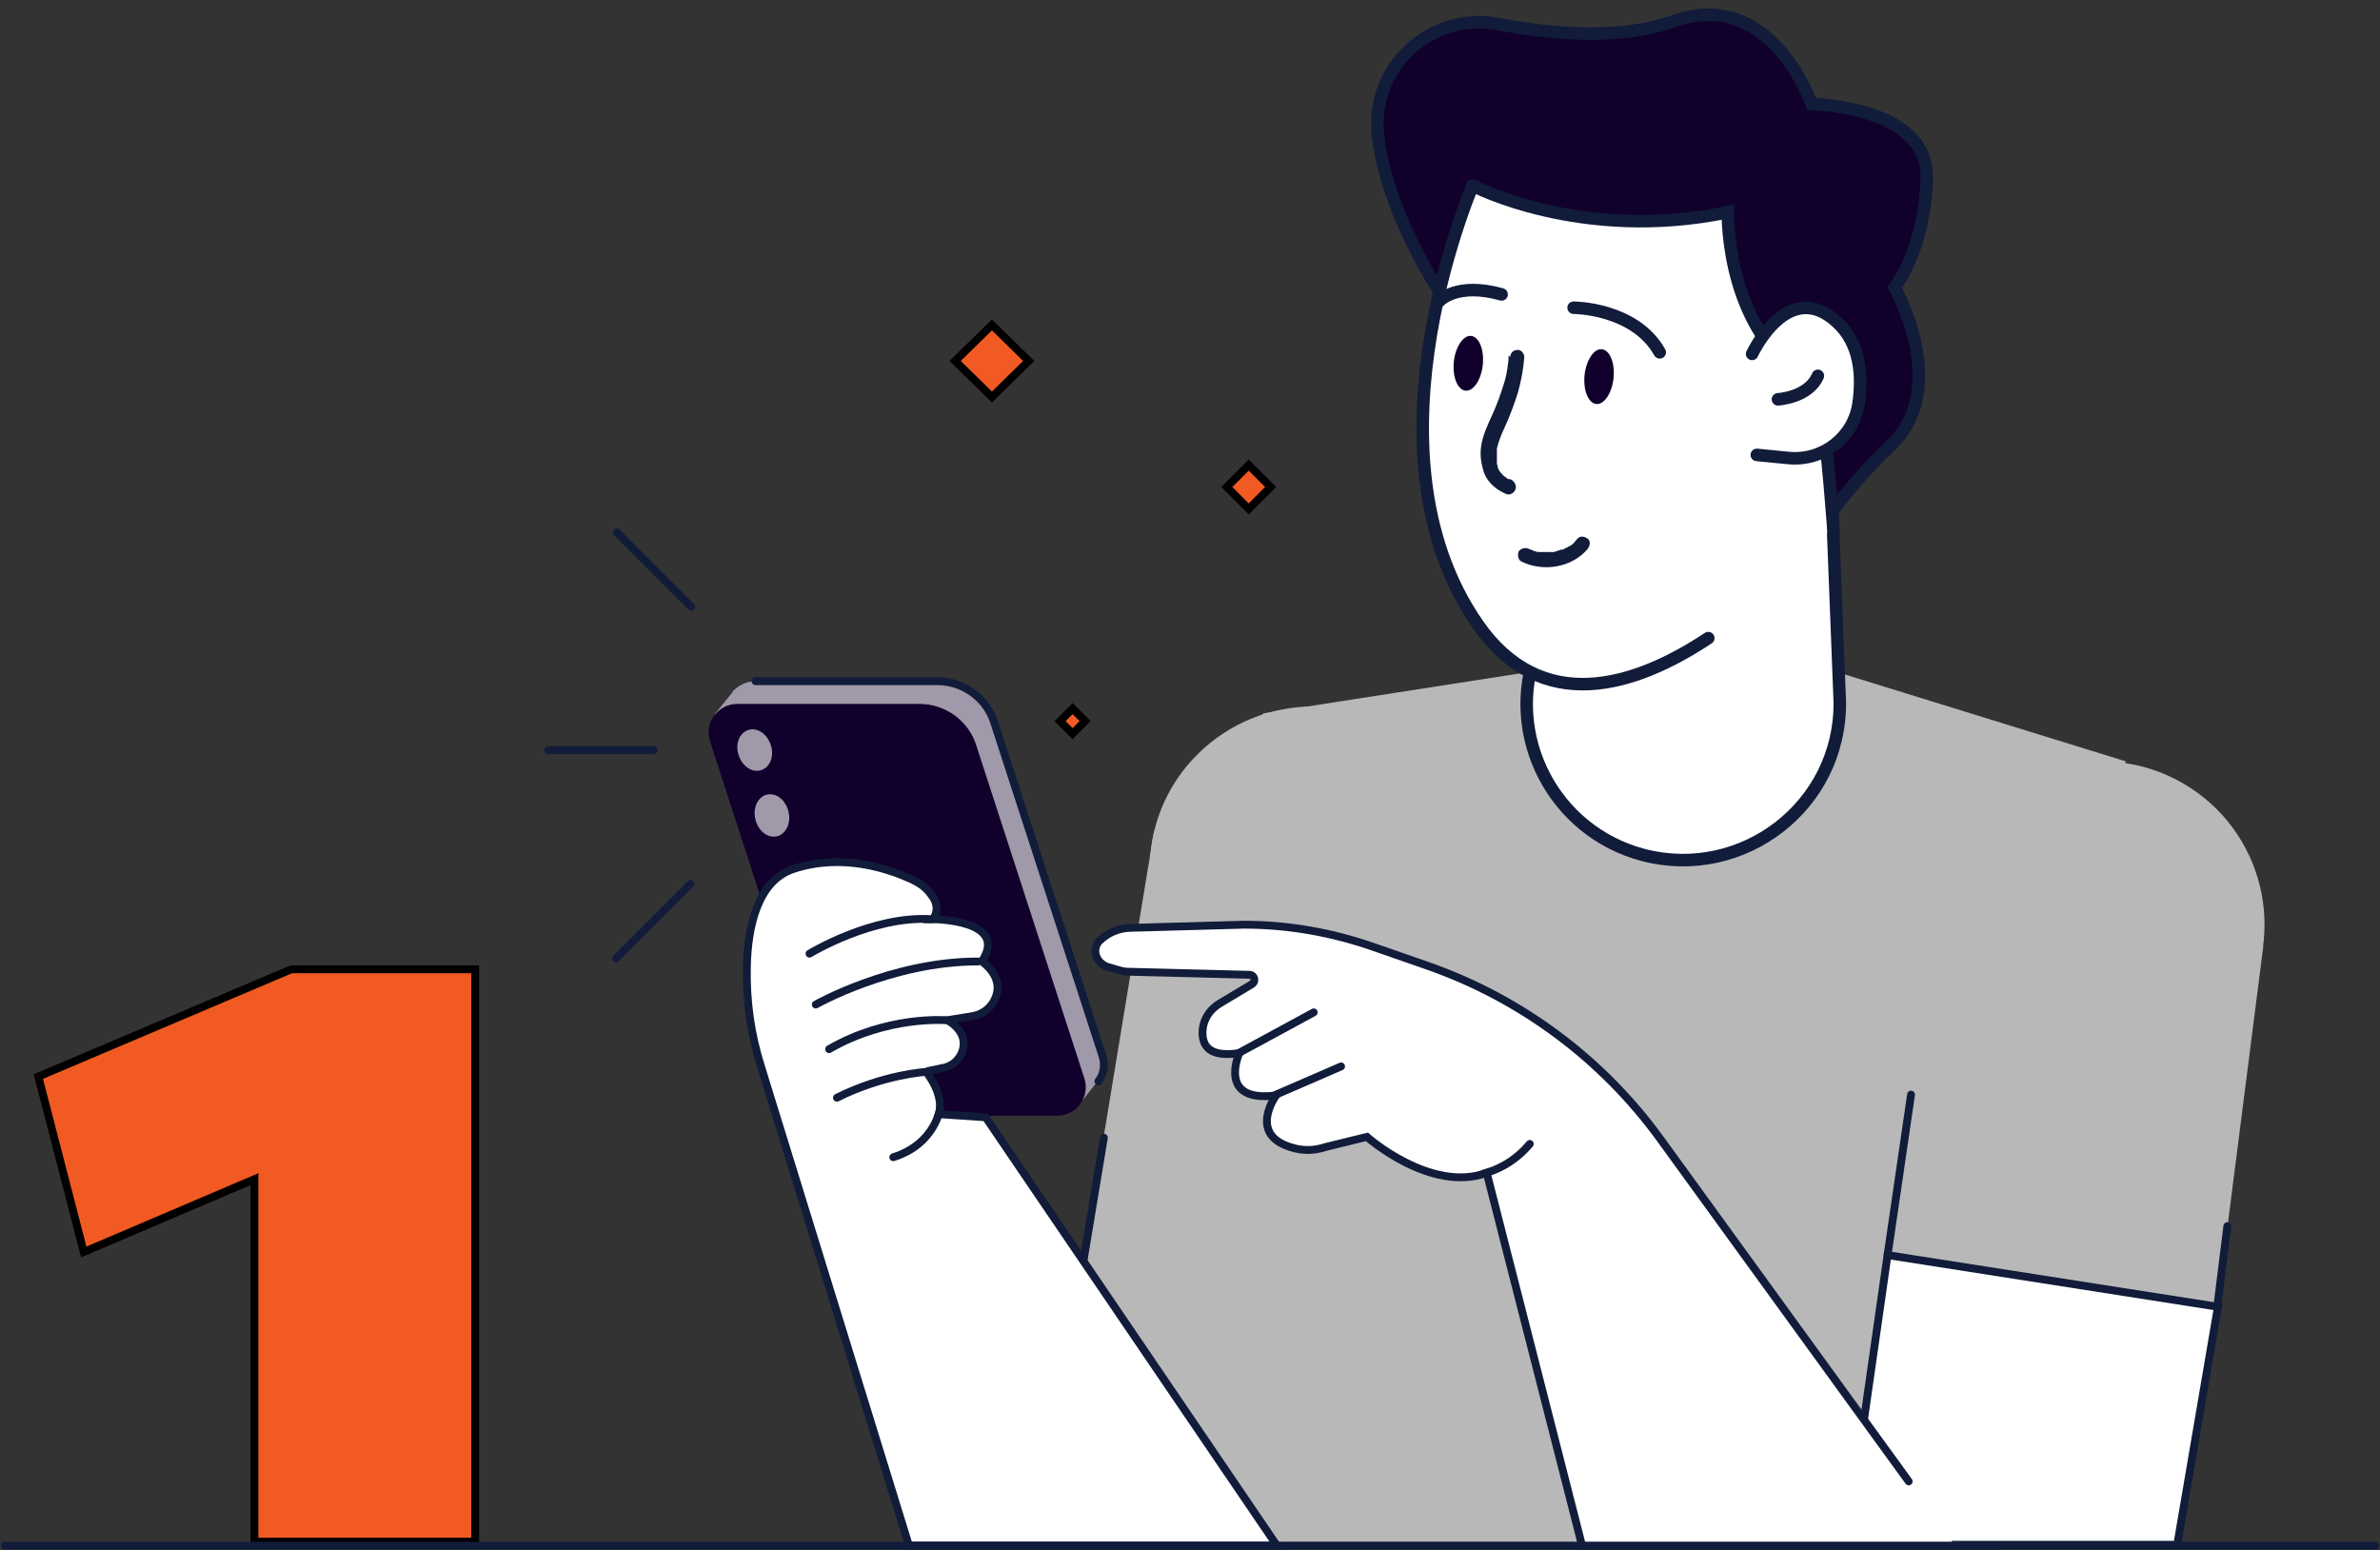 <?xml version="1.0" encoding="UTF-8"?>
<svg id="Layer_1" xmlns="http://www.w3.org/2000/svg" version="1.1" xmlns:xlink="http://www.w3.org/1999/xlink" viewBox="0 0 304 198">
  <rect x="0" y="0" width="304" height="198" fill="#333333" stroke="none"/>
  <!-- Generator: Adobe Illustrator 29.3.1, SVG Export Plug-In . SVG Version: 2.1.0 Build 151)  -->
  <defs>
    <style>
      .st0 {
        fill: #b8b8b8;
      }

      .st1 {
        fill: #fff;
      }

      .st2, .st3, .st4 {
        fill: none;
      }

      .st3 {
        stroke-width: 1px;
      }

      .st3, .st4 {
        stroke: #111c3a;
        stroke-linecap: round;
        stroke-miterlimit: 10;
      }

      .st5 {
        fill: #111c3a;
      }

      .st6 {
        fill: #f15a22;
        stroke: #000;
      }

      .st4 {
        stroke-width: 1.6px;
      }

      .st7 {
        fill: #9f99aa;
      }

      .st8 {
        clip-path: url(#clippath);
      }

      .st9 {
        fill: #10002b;
      }
    </style>
    <clipPath id="clippath">
      <rect class="st2" y=".9" width="304" height="197"/>
    </clipPath>
  </defs>
  <g class="st8">
    <g>
      <path class="st6" d="M37.1,123.8h23.6v73.1h-28.2v-46.3l-.7.3-21.1,9-5.8-22.4,32.3-13.7Z"/>
      <path class="st6" d="M138.6,92.1l-1.6,1.6-1.6-1.6,1.6-1.6,1.6,1.6Z"/>
      <path class="st6" d="M131.4,46.1l-4.7,4.6-4.7-4.6,4.7-4.6,4.7,4.6Z"/>
      <path class="st6" d="M162.3,62.2l-2.8,2.8-2.8-2.8,2.8-2.8,2.8,2.8Z"/>
      <path class="st0" d="M271.5,97.2l-6.4,100.1h-128.1v-28l10.4-63.1,14-15.1,40.5-6.3h29.4l40.1,12.4Z"/>
      <path class="st0" d="M283.1,132.8c8.2-8.1,8.2-21.3,0-29.5-8.2-8.1-21.4-8.1-29.6,0-8.2,8.1-8.2,21.3,0,29.5,8.2,8.1,21.4,8.1,29.6,0Z"/>
      <path class="st0" d="M182.6,125.8c8.2-8.1,8.2-21.3,0-29.5-8.2-8.1-21.4-8.1-29.6,0-8.2,8.1-8.2,21.3,0,29.5,8.2,8.1,21.4,8.1,29.6,0Z"/>
      <path class="st0" d="M289.1,120.8l-5.9,46.2-42.2-6.6,6.6-45.6,41.4,6.1Z"/>
      <path class="st1" d="M241.1,160.3l-5.3,37h42.3l5.2-30.4-42.2-6.6Z"/>
      <path class="st3" d="M241.1,160.3l-5.3,37h42.3l5.2-30.4-42.2-6.6Z"/>
      <path class="st1" d="M249.7,197.4l-37.6-51.9c-7.4-10.2-17.7-17.9-29.6-22.1l-6.9-2.4c-5.4-1.9-11-2.9-16.7-2.9l-14.4.4c-1.5,0-3,.6-4.1,1.7-1,1.1-.4,2.8,1.1,3.3.8.2,1.5.5,2.3.6l15.8.4c.6,0,.9.8.3,1.2l-4,2.4c-1.4.8-2.3,2.2-2.3,3.8,0,1.6.8,3.2,4.7,2.6,0,0-2.9,6.4,4.7,5.4,0,0-3.6,4.9,1.8,6.6,1.5.5,3,.5,4.5,0l5.3-1.3s8.1,7.2,15.3,4.6l12.2,47.7h47.5Z"/>
      <path class="st3" d="M243.8,189.2l-31.7-43.7c-7.4-10.2-17.7-17.9-29.6-22.1l-6.9-2.4c-5.4-1.9-11-2.9-16.7-2.9l-14.4.4c-1.5,0-3,.6-4.1,1.7-1,1.1-.4,2.8,1.1,3.3.8.2,1.5.5,2.3.6l15.8.4c.6,0,.9.8.3,1.2l-4,2.4c-1.4.8-2.3,2.2-2.3,3.8,0,1.6.8,3.2,4.7,2.6,0,0-2.9,6.4,4.7,5.4,0,0-3.6,4.9,1.8,6.6,1.5.5,3,.5,4.5,0l5.3-1.3s8.1,7.2,15.3,4.6l12.2,47.7h53.1"/>
      <path class="st3" d="M189.5,149.9c1.5-.4,3.9-1.4,5.9-3.8"/>
      <path class="st3" d="M158.4,134.4l9.4-5.1"/>
      <path class="st3" d="M163,139.8l8.3-3.6"/>
      <path class="st7" d="M140.3,138.1c.7-.9.9-2.1.5-3.3l-13.8-42.5c-1-3.2-4-5.3-7.3-5.3h-23.2c-1.1,0-2.1.5-2.8,1.2h-.1c0,.2,0,.2-.1.3l-2.2,2.7,2.1,1.9,13.4,41.1c1,3.2,4,5.3,7.3,5.3h22.5l1.3,1.5,2.3-2.9s0,0,0,0h0Z"/>
      <path class="st3" d="M140.3,138.1c.7-.9.9-2.1.5-3.3l-13.8-42.5c-1-3.2-4-5.3-7.3-5.3h-23.2"/>
      <path class="st9" d="M135,142.5h-23.2c-3.3,0-6.3-2.1-7.3-5.3l-13.8-42.5c-.8-2.4,1-4.8,3.5-4.8h23.2c3.3,0,6.3,2.1,7.3,5.3l13.8,42.5c.8,2.4-1,4.8-3.5,4.8Z"/>
      <path class="st1" d="M125.9,142.6l-6-.4c.9-2.5-1.6-5.4-1.6-5.4l1.9-.4c1.3-.2,2.3-1.2,2.6-2.4.6-2.4-2-3.7-2-3.7l3.1-.5c1.4-.2,2.7-1.2,3.1-2.5,1-2.7-1.8-4.5-1.8-4.5,3.6-5.4-6.3-5.4-6.3-5.4.7-.6.9-1.7,0-2.9-.8-1.2-1.7-1.7-2.9-2.3-2.8-1.3-8.6-3.3-14.9-1.2-4.5,1.5-5.8,7.3-5.9,12.5-.1,4.3.5,8.6,1.8,12.7l18.9,61.2h47l-37.2-54.7h0Z"/>
      <path class="st3" d="M103.4,121.8s8-4.9,15.6-4.4"/>
      <path class="st3" d="M104.2,128.3s9.7-5.5,20.7-5.5"/>
      <path class="st3" d="M120.8,130.3s-7.5-.6-14.9,3.7"/>
      <path class="st3" d="M106.9,140.2c6-3,11.4-3.3,11.4-3.3,0,0,2.4,2.9,1.6,5.4l6,.4,37.2,54.7h-47l-18.9-61.2c-1.3-4.1-1.9-8.4-1.8-12.7.1-5.2,1.4-11,5.9-12.5,6.3-2.1,12.2,0,14.9,1.2,1.3.6,2.1,1.1,2.9,2.3.8,1.1.6,2.3,0,2.9,0,0,9.9,0,6.3,5.4,0,0,2.8,1.8,1.8,4.5-.5,1.4-1.7,2.3-3.1,2.5l-3.1.5s2.6,1.3,2,3.7c-.3,1.2-1.3,2.2-2.6,2.4l-1.9.4"/>
      <path class="st3" d="M120.1,141.5s-.6,4.6-6,6.3"/>
      <path class="st7" d="M97.1,98.4c1.2-.3,1.8-1.7,1.4-3.1-.4-1.4-1.6-2.4-2.8-2.1-1.2.3-1.8,1.7-1.4,3.1.4,1.4,1.6,2.4,2.8,2.1Z"/>
      <path class="st7" d="M100.7,103.6c.4,1.5-.3,2.9-1.4,3.2-1.2.3-2.4-.6-2.8-2.1-.4-1.5.3-2.9,1.4-3.2,1.2-.3,2.4.6,2.8,2.1Z"/>
      <path class="st3" d="M138.4,161l2.6-15.7"/>
      <path class="st3" d="M241.1,160.3l3-20.5"/>
      <path class="st3" d="M283.2,167l1.3-10.4"/>
      <path class="st9" d="M189,44.7s-11.6-14.3-13-27.5c-.9-8.7,6.8-15.8,15.5-14.1,6.4,1.2,15.3,2.1,22.3-.4,12.5-4.4,17.6,10.6,17.6,10.6,0,0,14.9.2,14.7,9.4-.2,9.2-4.1,14-4.1,14,0,0,7.3,12.8-.5,20.2-7.8,7.4-12,15.2-12,15.2l-40.4-27.5h0Z"/>
      <path class="st4" d="M189,44.7s-11.6-14.3-13-27.5c-.9-8.7,6.8-15.8,15.5-14.1,6.4,1.2,15.3,2.1,22.3-.4,12.5-4.4,17.6,10.6,17.6,10.6,0,0,14.9.2,14.7,9.4-.2,9.2-4.1,14-4.1,14,0,0,7.3,12.8-.5,20.2-7.8,7.4-12,15.2-12,15.2l-40.4-27.5h0Z"/>
      <path class="st1" d="M234.1,66.6l.9,23.1c.1,13.2-12.4,22.8-25.1,19.5-11.4-3-17.8-15.2-13.6-26.3l6.3-16.8,31.5.4h0Z"/>
      <path class="st4" d="M234.1,66.6l.9,23.1c.1,13.2-12.4,22.8-25.1,19.5-11.4-3-17.8-15.2-13.6-26.3l6.3-16.8,31.5.4h0Z"/>
      <path class="st1" d="M188.6,22.5s-15.6,34.7.2,57.3c15.8,22.6,45.1-12.3,45.1-12.3,0,0-2.1-37.1-8.2-42.5-6.1-5.3-28.9-17.1-37.1-2.5h0Z"/>
      <path class="st4" d="M234.2,68s-2.4-37.7-8.5-43c-6.1-5.3-28.9-17.1-37.1-2.5,0,0-15.6,34.7.2,57.3,8.1,11.6,19.9,8,29.4,1.7"/>
      <path class="st9" d="M188.1,23.7s13.8,7.3,32.6,3.4c0,0-.4,16.3,11.5,22.1,0,0,5.5-3.5,7.5-9,4.3-12.1-41.1-45.5-53.6-25.7-1.4,2.2-.5,6.3,2,9.2h0Z"/>
      <path class="st4" d="M188.1,23.7s13.8,7.3,32.6,3.4c0,0-.4,16.3,11.5,22.1"/>
      <path class="st1" d="M223.8,45.2s4.6-9.9,10.9-4c2.9,2.7,3.2,6.7,2.7,10.3-.6,4.3-4.5,7.4-8.9,7l-4.1-.4-.7-12.8h0Z"/>
      <path class="st4" d="M223.8,45.2s4.6-9.9,10.9-4c2.9,2.7,3.2,6.7,2.7,10.3-.6,4.3-4.5,7.4-8.9,7l-4.1-.4"/>
      <path class="st4" d="M227.1,51s3.9-.2,5.1-3"/>
      <path class="st9" d="M206.1,48.3c-.2,1.9-1.2,3.4-2.2,3.3-1-.1-1.7-1.7-1.5-3.7.2-1.9,1.2-3.4,2.2-3.3,1,.1,1.7,1.7,1.5,3.7Z"/>
      <path class="st9" d="M189.4,46.6c-.2,1.9-1.2,3.4-2.2,3.3-1-.1-1.7-1.7-1.5-3.7.2-1.9,1.2-3.4,2.2-3.3,1,.1,1.7,1.7,1.5,3.7Z"/>
      <path class="st4" d="M183.9,38.4s2.2-2.4,7.9-.8"/>
      <path class="st4" d="M201,39.3s7.8,0,11,5.7"/>
      <path class="st5" d="M192.7,45.4c0,.7-.1,1.2-.2,1.9-.1.7-.3,1.4-.5,2-.4,1.3-.9,2.6-1.4,3.7-.6,1.3-1.2,2.6-1.4,3.9-.2,1.3,0,2.4.4,3.6.5,1.2,1.6,2.1,2.8,2.6.5.2,1.1-.2,1.2-.7.1-.5-.2-1-.7-1.2,0,0-.1,0-.2,0,.2,0,0,0,0,0-.1,0-.2-.1-.3-.2,0,0-.2-.1-.3-.2.1.1,0,0,0,0,0,0-.1-.1-.2-.2,0,0-.1-.2-.2-.2,0,0-.2-.2,0,0,0,0,0,0,0,0-.1-.2-.3-.4-.4-.7,0,0,0-.2,0,0,0,0,0,0,0-.1,0-.1,0-.2-.1-.3,0-.1,0-.2,0-.3,0,0,0-.1,0-.2,0-.2,0,0,0,0,0-.2,0-.5,0-.7,0,0,0-.1,0-.2,0,0,0-.3,0-.2,0,0,0-.3,0-.4.3-1.3.8-2.3,1.3-3.4.5-1.2,1-2.5,1.4-3.8.4-1.5.7-3,.8-4.5,0-.5-.5-1-.9-.9-.5,0-.9.4-.9.9h0Z"/>
      <path class="st5" d="M201.3,69c-.2.3-.4.5-.7.7,0,0-.2.2,0,0,0,0-.1,0-.2.1-.1,0-.3.2-.4.2-.1,0-.3.2-.4.2,0,0-.3.1,0,0,0,0-.2,0-.2,0-.3.1-.6.2-.9.3,0,0-.1,0-.2,0,0,0-.2,0,0,0-.2,0-.3,0-.5,0-.3,0-.6,0-1,0-.1,0,.1,0,0,0,0,0-.2,0-.2,0-.2,0-.3,0-.5-.1-.2,0-.3-.1-.5-.2-.2,0,0,0,0,0,0,0-.2,0-.3-.1-.4-.2-1-.1-1.3.3-.2.4-.1,1.1.3,1.3,2.8,1.4,6.5.8,8.5-1.6.3-.4.4-1,0-1.3-.4-.3-1-.4-1.3,0h0Z"/>
      <path class="st3" d="M70,95.8h13.5"/>
      <path class="st3" d="M78.7,122.4l9.5-9.5"/>
      <path class="st3" d="M88.3,77.5l-9.5-9.5"/>
      <path class="st3" d="M.6,197.4h302.8"/>
    </g>
  </g>
</svg>